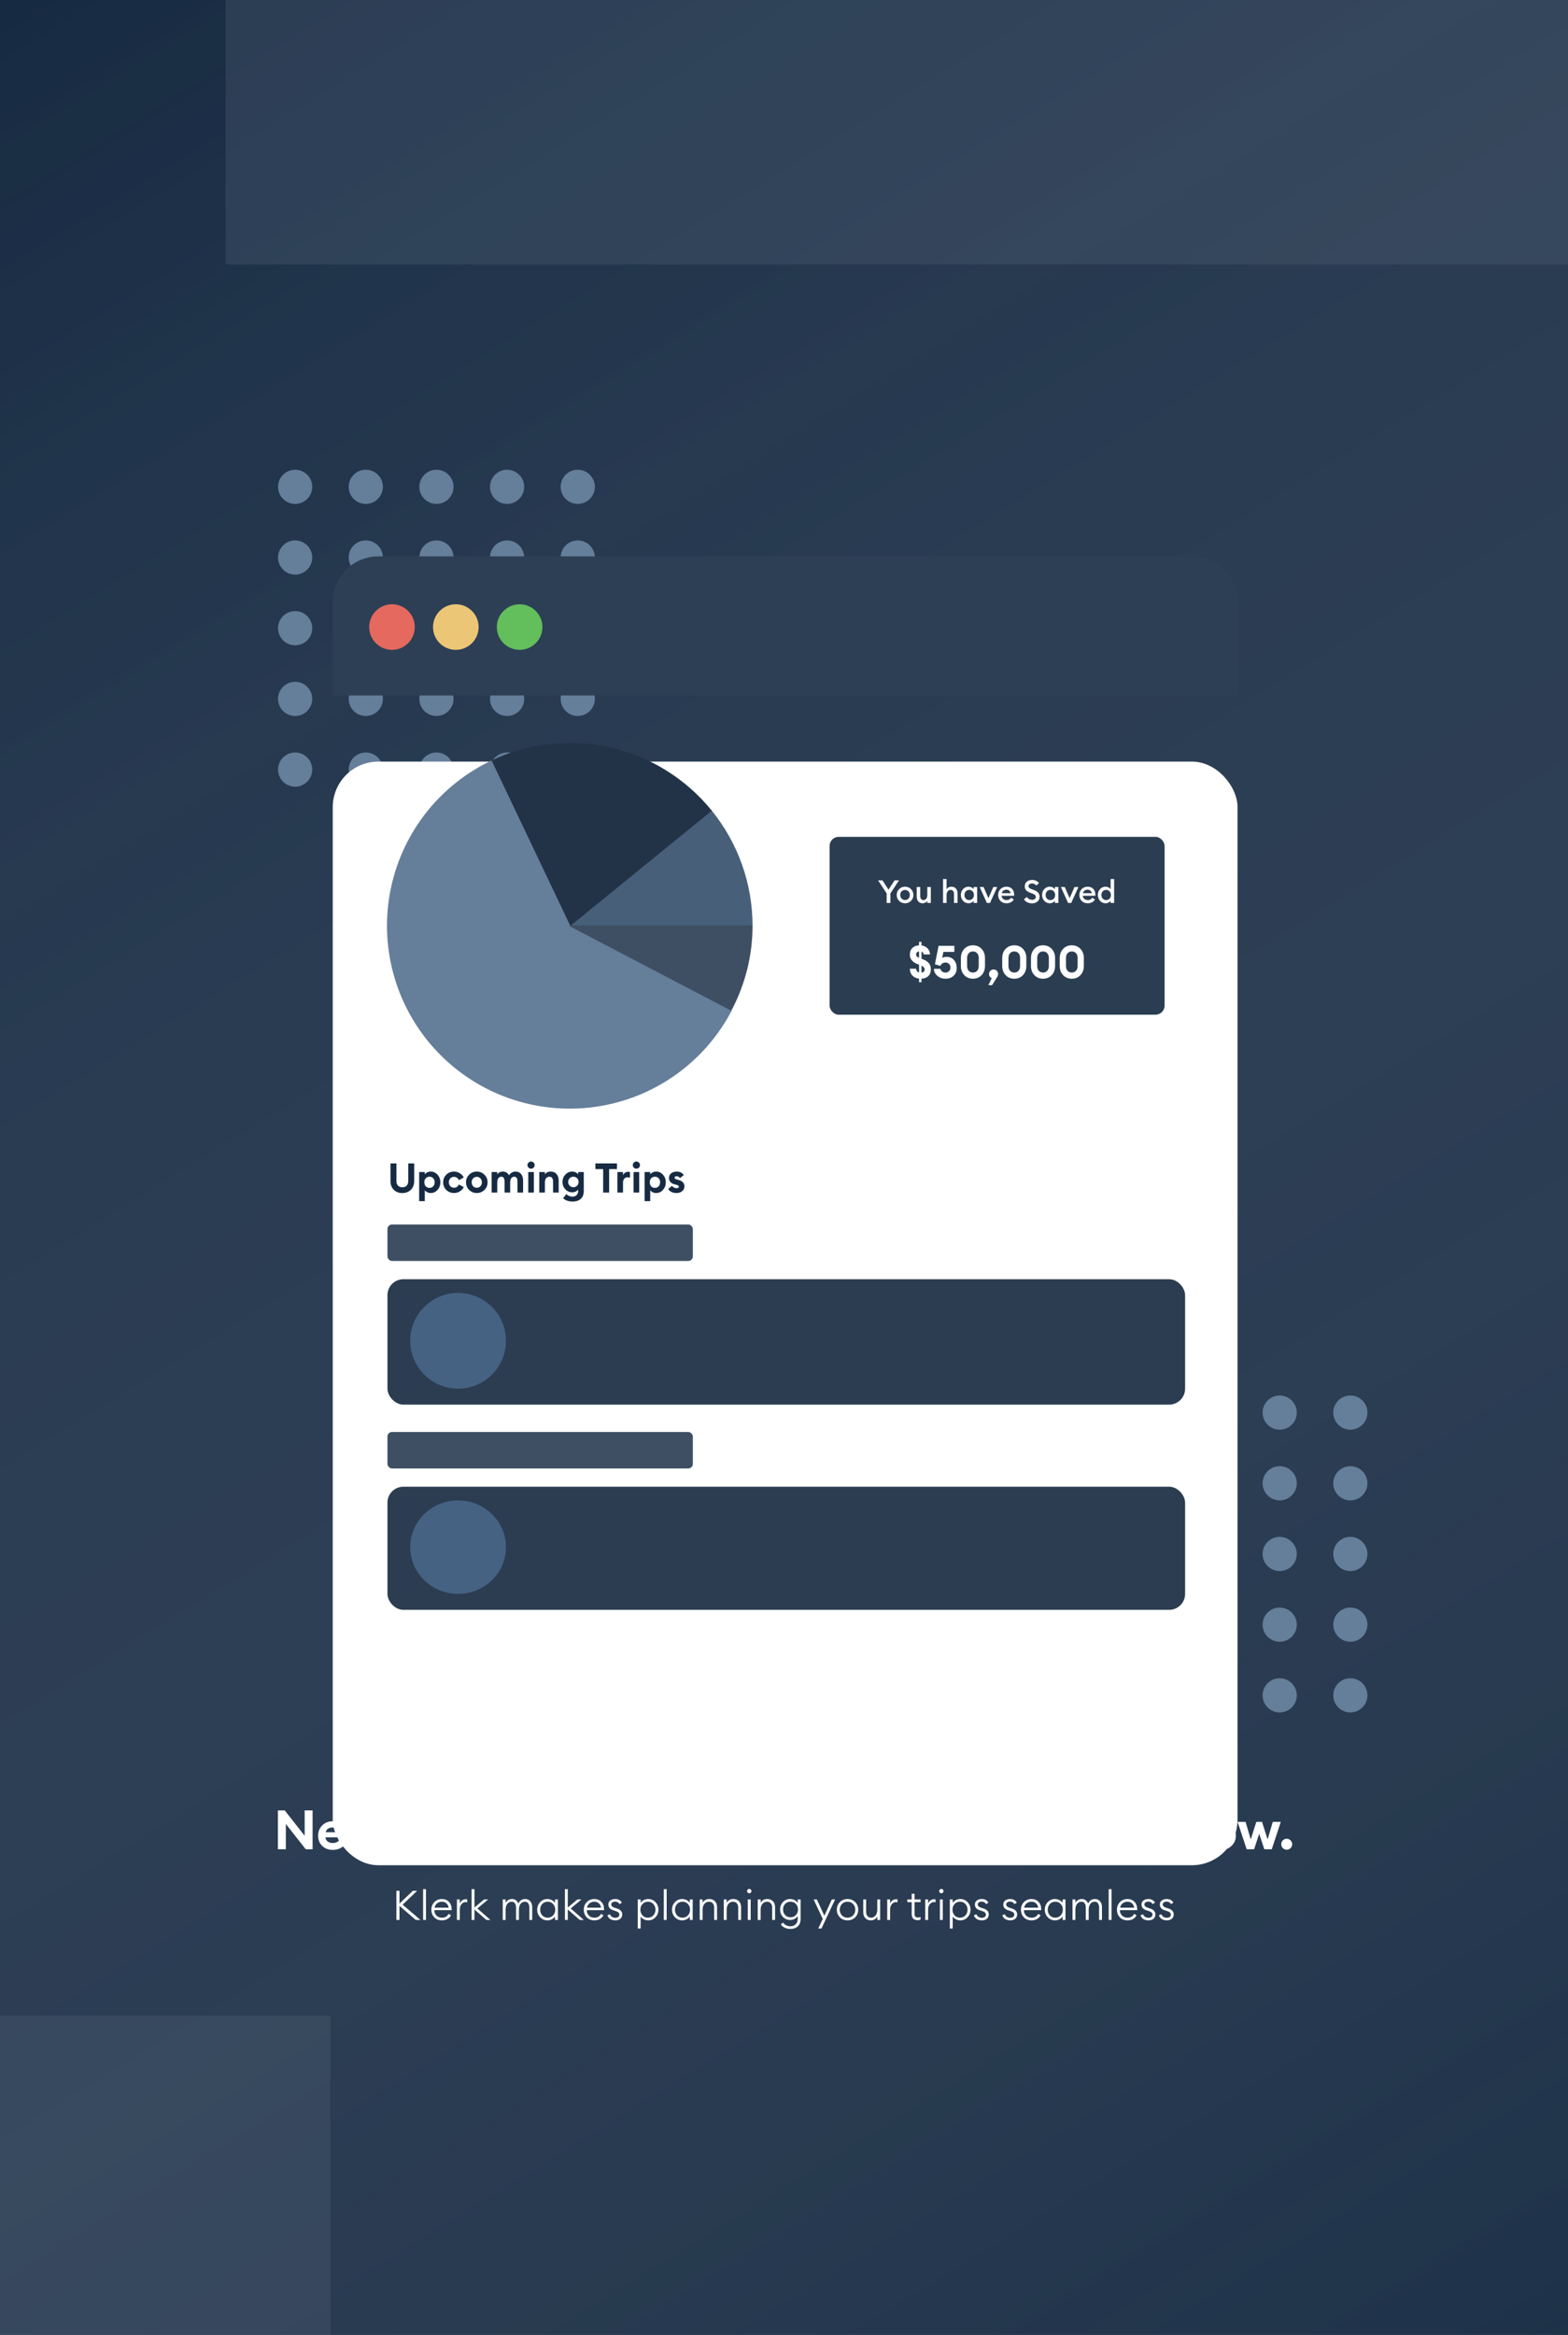 <svg width="688" height="1024" viewBox="0 0 688 1024" fill="none" xmlns="http://www.w3.org/2000/svg">
<rect width="688" height="1024" fill="#162A42"/>
<rect width="688" height="1024" fill="url(#paint0_linear_1_553)" fill-opacity="0.2"/>
<rect width="688" height="1024" fill="url(#paint1_linear_1_553)" fill-opacity="0.2"/>
<circle cx="129.5" cy="213.5" r="7.5" fill="#657E9A"/>
<circle cx="160.5" cy="213.5" r="7.5" fill="#657E9A"/>
<circle cx="191.5" cy="213.5" r="7.5" fill="#657E9A"/>
<circle cx="222.5" cy="213.5" r="7.5" fill="#657E9A"/>
<circle cx="253.5" cy="213.5" r="7.5" fill="#657E9A"/>
<circle cx="129.5" cy="244.5" r="7.5" fill="#657E9A"/>
<circle cx="160.5" cy="244.5" r="7.5" fill="#657E9A"/>
<circle cx="191.5" cy="244.5" r="7.5" fill="#657E9A"/>
<circle cx="222.5" cy="244.5" r="7.5" fill="#657E9A"/>
<circle cx="253.5" cy="244.5" r="7.5" fill="#657E9A"/>
<circle cx="129.5" cy="275.5" r="7.5" fill="#657E9A"/>
<circle cx="160.5" cy="275.5" r="7.5" fill="#657E9A"/>
<circle cx="191.5" cy="275.5" r="7.5" fill="#657E9A"/>
<circle cx="222.5" cy="275.5" r="7.5" fill="#657E9A"/>
<circle cx="253.5" cy="275.5" r="7.5" fill="#657E9A"/>
<circle cx="129.5" cy="306.5" r="7.5" fill="#657E9A"/>
<circle cx="160.5" cy="306.5" r="7.5" fill="#657E9A"/>
<circle cx="191.5" cy="306.5" r="7.5" fill="#657E9A"/>
<circle cx="222.5" cy="306.5" r="7.5" fill="#657E9A"/>
<circle cx="253.5" cy="306.5" r="7.5" fill="#657E9A"/>
<circle cx="129.5" cy="337.5" r="7.5" fill="#657E9A"/>
<circle cx="160.5" cy="337.5" r="7.5" fill="#657E9A"/>
<circle cx="191.5" cy="337.5" r="7.5" fill="#657E9A"/>
<circle cx="222.5" cy="337.5" r="7.5" fill="#657E9A"/>
<circle cx="253.5" cy="337.5" r="7.5" fill="#657E9A"/>
<circle cx="468.5" cy="619.5" r="7.5" fill="#657E9A"/>
<circle cx="499.5" cy="619.5" r="7.5" fill="#657E9A"/>
<circle cx="530.5" cy="619.5" r="7.5" fill="#657E9A"/>
<circle cx="561.5" cy="619.5" r="7.5" fill="#657E9A"/>
<circle cx="592.5" cy="619.5" r="7.5" fill="#657E9A"/>
<circle cx="468.5" cy="650.5" r="7.5" fill="#657E9A"/>
<circle cx="499.5" cy="650.5" r="7.5" fill="#657E9A"/>
<circle cx="530.5" cy="650.5" r="7.5" fill="#657E9A"/>
<circle cx="561.5" cy="650.5" r="7.5" fill="#657E9A"/>
<circle cx="592.5" cy="650.5" r="7.5" fill="#657E9A"/>
<circle cx="468.5" cy="681.5" r="7.5" fill="#657E9A"/>
<circle cx="499.5" cy="681.5" r="7.5" fill="#657E9A"/>
<circle cx="530.5" cy="681.5" r="7.5" fill="#657E9A"/>
<circle cx="561.5" cy="681.5" r="7.5" fill="#657E9A"/>
<circle cx="592.5" cy="681.5" r="7.5" fill="#657E9A"/>
<circle cx="468.5" cy="712.5" r="7.5" fill="#657E9A"/>
<circle cx="499.5" cy="712.5" r="7.5" fill="#657E9A"/>
<circle cx="530.5" cy="712.5" r="7.5" fill="#657E9A"/>
<circle cx="561.5" cy="712.5" r="7.5" fill="#657E9A"/>
<circle cx="592.5" cy="712.5" r="7.5" fill="#657E9A"/>
<circle cx="468.5" cy="743.5" r="7.5" fill="#657E9A"/>
<circle cx="499.5" cy="743.5" r="7.5" fill="#657E9A"/>
<circle cx="530.5" cy="743.5" r="7.5" fill="#657E9A"/>
<circle cx="561.5" cy="743.5" r="7.5" fill="#657E9A"/>
<circle cx="592.5" cy="743.5" r="7.5" fill="#657E9A"/>
<rect x="99" width="589" height="116" fill="#556579" fill-opacity="0.3"/>
<rect y="884" width="145" height="140" fill="#556579" fill-opacity="0.3"/>
<path d="M137.155 811H134.155L125.419 799.888V811H121.939V793.96H124.939L133.675 805.072V793.96H137.155V811ZM145.946 811.264C144.122 811.264 142.602 810.688 141.386 809.536C140.186 808.384 139.586 806.872 139.586 805C139.586 803.208 140.186 801.72 141.386 800.536C142.586 799.336 144.09 798.736 145.898 798.736C147.562 798.736 148.962 799.256 150.098 800.296C151.234 801.32 151.802 802.768 151.802 804.64C151.802 805.168 151.786 805.544 151.754 805.768H142.778C142.874 806.552 143.218 807.168 143.81 807.616C144.418 808.048 145.138 808.264 145.97 808.264C147.378 808.264 148.41 807.76 149.066 806.752L151.514 808.576C150.282 810.368 148.426 811.264 145.946 811.264ZM142.898 803.536H148.514C148.37 802.848 148.042 802.328 147.53 801.976C147.034 801.624 146.458 801.448 145.802 801.448C145.13 801.448 144.514 801.624 143.954 801.976C143.394 802.328 143.042 802.848 142.898 803.536ZM157.668 811L152.364 799H155.988L159.156 806.68L162.324 799H165.996L160.668 811H157.668ZM172.828 811.264C171.004 811.264 169.484 810.688 168.268 809.536C167.068 808.384 166.468 806.872 166.468 805C166.468 803.208 167.068 801.72 168.268 800.536C169.468 799.336 170.972 798.736 172.78 798.736C174.444 798.736 175.844 799.256 176.98 800.296C178.116 801.32 178.684 802.768 178.684 804.64C178.684 805.168 178.668 805.544 178.636 805.768H169.66C169.756 806.552 170.1 807.168 170.692 807.616C171.3 808.048 172.02 808.264 172.852 808.264C174.26 808.264 175.292 807.76 175.948 806.752L178.396 808.576C177.164 810.368 175.308 811.264 172.828 811.264ZM169.78 803.536H175.396C175.252 802.848 174.924 802.328 174.412 801.976C173.916 801.624 173.34 801.448 172.684 801.448C172.012 801.448 171.396 801.624 170.836 801.976C170.276 802.328 169.924 802.848 169.78 803.536ZM181.111 811V799H184.399V800.92C184.607 800.328 184.983 799.84 185.527 799.456C186.087 799.056 186.703 798.856 187.375 798.856C187.791 798.856 188.159 798.904 188.479 799V802.336C187.951 802.16 187.455 802.072 186.991 802.072C186.207 802.072 185.575 802.36 185.095 802.936C184.631 803.496 184.399 804.272 184.399 805.264V811H181.111ZM195.502 811V793H198.79V811H195.502ZM211.931 809.464C210.699 810.664 209.211 811.264 207.467 811.264C205.723 811.264 204.235 810.664 203.003 809.464C201.771 808.248 201.155 806.76 201.155 805C201.155 803.256 201.771 801.776 203.003 800.56C204.235 799.344 205.723 798.736 207.467 798.736C209.211 798.736 210.699 799.344 211.931 800.56C213.163 801.776 213.779 803.256 213.779 805C213.779 806.76 213.163 808.248 211.931 809.464ZM207.467 808.192C208.315 808.192 209.019 807.896 209.579 807.304C210.155 806.696 210.443 805.928 210.443 805C210.443 804.072 210.155 803.312 209.579 802.72C209.019 802.112 208.315 801.808 207.467 801.808C206.603 801.808 205.883 802.112 205.307 802.72C204.747 803.312 204.467 804.072 204.467 805C204.467 805.928 204.747 806.696 205.307 807.304C205.883 807.896 206.603 808.192 207.467 808.192ZM226.134 809.464C224.902 810.664 223.414 811.264 221.67 811.264C219.926 811.264 218.438 810.664 217.206 809.464C215.974 808.248 215.358 806.76 215.358 805C215.358 803.256 215.974 801.776 217.206 800.56C218.438 799.344 219.926 798.736 221.67 798.736C223.414 798.736 224.902 799.344 226.134 800.56C227.366 801.776 227.982 803.256 227.982 805C227.982 806.76 227.366 808.248 226.134 809.464ZM221.67 808.192C222.518 808.192 223.222 807.896 223.782 807.304C224.358 806.696 224.646 805.928 224.646 805C224.646 804.072 224.358 803.312 223.782 802.72C223.222 802.112 222.518 801.808 221.67 801.808C220.806 801.808 220.086 802.112 219.51 802.72C218.95 803.312 218.67 804.072 218.67 805C218.67 805.928 218.95 806.696 219.51 807.304C220.086 807.896 220.806 808.192 221.67 808.192ZM238.538 811L233.642 805.48V811H230.354V793H233.642V803.416L237.53 799H241.49L236.738 804.4L242.594 811H238.538ZM255.473 811.264C254.705 811.264 254.009 811.104 253.385 810.784C252.761 810.464 252.297 810.088 251.993 809.656V811H248.705V793H251.993V800.344C252.297 799.912 252.761 799.536 253.385 799.216C254.009 798.896 254.705 798.736 255.473 798.736C257.057 798.736 258.393 799.352 259.481 800.584C260.569 801.816 261.113 803.288 261.113 805C261.113 806.712 260.569 808.184 259.481 809.416C258.393 810.648 257.057 811.264 255.473 811.264ZM252.545 807.352C253.105 807.96 253.841 808.264 254.753 808.264C255.665 808.264 256.393 807.96 256.937 807.352C257.497 806.744 257.777 805.96 257.777 805C257.777 804.04 257.497 803.256 256.937 802.648C256.393 802.04 255.665 801.736 254.753 801.736C253.841 801.736 253.105 802.04 252.545 802.648C252.001 803.256 251.729 804.04 251.729 805C251.729 805.96 252.001 806.744 252.545 807.352ZM268.39 811.264C266.806 811.264 265.47 810.648 264.382 809.416C263.294 808.184 262.75 806.712 262.75 805C262.75 803.288 263.294 801.816 264.382 800.584C265.47 799.352 266.806 798.736 268.39 798.736C269.158 798.736 269.846 798.896 270.454 799.216C271.062 799.536 271.526 799.912 271.846 800.344V799H275.134V811H271.846V809.656C271.526 810.088 271.062 810.464 270.454 810.784C269.846 811.104 269.158 811.264 268.39 811.264ZM266.878 807.352C267.438 807.96 268.174 808.264 269.086 808.264C269.998 808.264 270.726 807.96 271.27 807.352C271.83 806.744 272.11 805.96 272.11 805C272.11 804.04 271.83 803.256 271.27 802.648C270.726 802.04 269.998 801.736 269.086 801.736C268.174 801.736 267.438 802.04 266.878 802.648C266.334 803.256 266.062 804.04 266.062 805C266.062 805.96 266.334 806.744 266.878 807.352ZM283.922 811.264C282.13 811.264 280.618 810.672 279.386 809.488C278.17 808.288 277.562 806.792 277.562 805C277.562 803.208 278.17 801.72 279.386 800.536C280.618 799.336 282.13 798.736 283.922 798.736C285.154 798.736 286.274 799.056 287.282 799.696C288.306 800.32 289.082 801.152 289.61 802.192L286.754 803.728C286.498 803.152 286.122 802.688 285.626 802.336C285.146 801.984 284.578 801.808 283.922 801.808C283.058 801.808 282.33 802.112 281.738 802.72C281.162 803.328 280.874 804.088 280.874 805C280.874 805.912 281.162 806.672 281.738 807.28C282.33 807.888 283.058 808.192 283.922 808.192C284.578 808.192 285.146 808.016 285.626 807.664C286.122 807.312 286.498 806.848 286.754 806.272L289.61 807.808C289.082 808.848 288.306 809.688 287.282 810.328C286.274 810.952 285.154 811.264 283.922 811.264ZM299.897 811L295.001 805.48V811H291.713V793H295.001V803.416L298.889 799H302.849L298.097 804.4L303.953 811H299.897ZM308.745 810.328L306.057 814.648H304.113L305.865 811C305.465 810.84 305.129 810.56 304.857 810.16C304.585 809.76 304.449 809.304 304.449 808.792C304.449 808.12 304.681 807.552 305.145 807.088C305.609 806.624 306.177 806.392 306.849 806.392C307.521 806.392 308.081 806.624 308.529 807.088C308.993 807.552 309.225 808.12 309.225 808.792C309.225 809.288 309.065 809.8 308.745 810.328ZM322.563 811.288C321.219 811.288 319.995 811.024 318.891 810.496C317.803 809.952 316.955 809.2 316.347 808.24L319.011 806.008C319.427 806.632 319.963 807.128 320.619 807.496C321.291 807.848 321.987 808.024 322.707 808.024C323.395 808.024 323.947 807.872 324.363 807.568C324.779 807.264 324.987 806.864 324.987 806.368C324.987 805.888 324.803 805.472 324.435 805.12C324.067 804.768 323.459 804.448 322.611 804.16L321.171 803.656C318.371 802.68 316.971 801.056 316.971 798.784C316.971 797.216 317.507 795.976 318.579 795.064C319.651 794.136 321.035 793.672 322.731 793.672C324.907 793.672 326.699 794.456 328.107 796.024L325.803 798.4C324.987 797.424 323.971 796.936 322.755 796.936C322.131 796.936 321.595 797.072 321.147 797.344C320.699 797.6 320.475 797.968 320.475 798.448C320.475 798.944 320.667 799.336 321.051 799.624C321.451 799.912 322.139 800.232 323.115 800.584L324.483 801.088C327.187 802.096 328.539 803.784 328.539 806.152C328.539 807.672 327.979 808.912 326.859 809.872C325.755 810.816 324.323 811.288 322.563 811.288ZM335.866 811.264C334.282 811.264 332.946 810.648 331.858 809.416C330.77 808.184 330.226 806.712 330.226 805C330.226 803.288 330.77 801.816 331.858 800.584C332.946 799.352 334.282 798.736 335.866 798.736C336.634 798.736 337.322 798.896 337.93 799.216C338.538 799.536 339.002 799.912 339.322 800.344V799H342.61V811H339.322V809.656C339.002 810.088 338.538 810.464 337.93 810.784C337.322 811.104 336.634 811.264 335.866 811.264ZM334.354 807.352C334.914 807.96 335.65 808.264 336.562 808.264C337.474 808.264 338.202 807.96 338.746 807.352C339.306 806.744 339.586 805.96 339.586 805C339.586 804.04 339.306 803.256 338.746 802.648C338.202 802.04 337.474 801.736 336.562 801.736C335.65 801.736 334.914 802.04 334.354 802.648C333.81 803.256 333.538 804.04 333.538 805C333.538 805.96 333.81 806.744 334.354 807.352ZM349.551 811L344.247 799H347.871L351.039 806.68L354.207 799H357.879L352.551 811H349.551ZM364.711 811.264C362.887 811.264 361.367 810.688 360.151 809.536C358.951 808.384 358.351 806.872 358.351 805C358.351 803.208 358.951 801.72 360.151 800.536C361.351 799.336 362.855 798.736 364.663 798.736C366.327 798.736 367.727 799.256 368.863 800.296C369.999 801.32 370.567 802.768 370.567 804.64C370.567 805.168 370.551 805.544 370.519 805.768H361.543C361.639 806.552 361.983 807.168 362.575 807.616C363.183 808.048 363.903 808.264 364.735 808.264C366.143 808.264 367.175 807.76 367.831 806.752L370.279 808.576C369.047 810.368 367.191 811.264 364.711 811.264ZM361.663 803.536H367.279C367.135 802.848 366.807 802.328 366.295 801.976C365.799 801.624 365.223 801.448 364.567 801.448C363.895 801.448 363.279 801.624 362.719 801.976C362.159 802.328 361.807 802.848 361.663 803.536ZM382.453 816.016H378.877L381.397 810.328L376.357 799H379.957L383.173 806.776L386.365 799H389.989L382.453 816.016ZM401.189 809.464C399.957 810.664 398.469 811.264 396.725 811.264C394.981 811.264 393.493 810.664 392.261 809.464C391.029 808.248 390.413 806.76 390.413 805C390.413 803.256 391.029 801.776 392.261 800.56C393.493 799.344 394.981 798.736 396.725 798.736C398.469 798.736 399.957 799.344 401.189 800.56C402.421 801.776 403.037 803.256 403.037 805C403.037 806.76 402.421 808.248 401.189 809.464ZM396.725 808.192C397.573 808.192 398.277 807.896 398.837 807.304C399.413 806.696 399.701 805.928 399.701 805C399.701 804.072 399.413 803.312 398.837 802.72C398.277 802.112 397.573 801.808 396.725 801.808C395.861 801.808 395.141 802.112 394.565 802.72C394.005 803.312 393.725 804.072 393.725 805C393.725 805.928 394.005 806.696 394.565 807.304C395.141 807.896 395.861 808.192 396.725 808.192ZM409.776 811.264C408.352 811.264 407.24 810.784 406.44 809.824C405.656 808.864 405.264 807.576 405.264 805.96V799H408.552V805.408C408.552 807.312 409.232 808.264 410.592 808.264C411.36 808.264 411.96 807.976 412.392 807.4C412.84 806.824 413.064 805.976 413.064 804.856V799H416.352V811H413.064V809.632C412.328 810.72 411.232 811.264 409.776 811.264ZM419.518 811V799H422.806V800.92C423.014 800.328 423.39 799.84 423.934 799.456C424.494 799.056 425.11 798.856 425.782 798.856C426.198 798.856 426.566 798.904 426.886 799V802.336C426.358 802.16 425.862 802.072 425.398 802.072C424.614 802.072 423.982 802.36 423.502 802.936C423.038 803.496 422.806 804.272 422.806 805.264V811H419.518ZM449.028 811V804.592C449.028 802.688 448.404 801.736 447.156 801.736C446.436 801.736 445.86 802.008 445.428 802.552C445.012 803.096 444.788 803.904 444.756 804.976V811H441.468V804.592C441.468 802.688 440.844 801.736 439.596 801.736C438.86 801.736 438.276 802.024 437.844 802.6C437.412 803.176 437.196 804.024 437.196 805.144V811H433.908V799H437.196V800.368C437.948 799.28 439.012 798.736 440.388 798.736C442.068 798.736 443.308 799.472 444.108 800.944C444.46 800.256 444.988 799.72 445.692 799.336C446.396 798.936 447.108 798.736 447.828 798.736C449.252 798.736 450.356 799.208 451.14 800.152C451.924 801.096 452.316 802.392 452.316 804.04V811H449.028ZM465.314 809.464C464.082 810.664 462.594 811.264 460.85 811.264C459.106 811.264 457.618 810.664 456.386 809.464C455.154 808.248 454.538 806.76 454.538 805C454.538 803.256 455.154 801.776 456.386 800.56C457.618 799.344 459.106 798.736 460.85 798.736C462.594 798.736 464.082 799.344 465.314 800.56C466.546 801.776 467.162 803.256 467.162 805C467.162 806.76 466.546 808.248 465.314 809.464ZM460.85 808.192C461.698 808.192 462.402 807.896 462.962 807.304C463.538 806.696 463.826 805.928 463.826 805C463.826 804.072 463.538 803.312 462.962 802.72C462.402 802.112 461.698 801.808 460.85 801.808C459.986 801.808 459.266 802.112 458.69 802.72C458.13 803.312 457.85 804.072 457.85 805C457.85 805.928 458.13 806.696 458.69 807.304C459.266 807.896 459.986 808.192 460.85 808.192ZM469.533 811V799H472.821V800.368C473.557 799.28 474.701 798.736 476.253 798.736C477.693 798.736 478.821 799.216 479.637 800.176C480.469 801.12 480.885 802.384 480.885 803.968V811H477.597V804.52C477.597 803.64 477.413 802.96 477.045 802.48C476.677 801.984 476.157 801.736 475.485 801.736C474.685 801.736 474.037 802.024 473.541 802.6C473.061 803.176 472.821 804.024 472.821 805.144V811H469.533ZM489.492 811.264C487.668 811.264 486.148 810.688 484.932 809.536C483.732 808.384 483.132 806.872 483.132 805C483.132 803.208 483.732 801.72 484.932 800.536C486.132 799.336 487.636 798.736 489.444 798.736C491.108 798.736 492.508 799.256 493.644 800.296C494.78 801.32 495.348 802.768 495.348 804.64C495.348 805.168 495.332 805.544 495.3 805.768H486.324C486.42 806.552 486.764 807.168 487.356 807.616C487.964 808.048 488.684 808.264 489.516 808.264C490.924 808.264 491.956 807.76 492.612 806.752L495.06 808.576C493.828 810.368 491.972 811.264 489.492 811.264ZM486.444 803.536H492.06C491.916 802.848 491.588 802.328 491.076 801.976C490.58 801.624 490.004 801.448 489.348 801.448C488.676 801.448 488.06 801.624 487.5 801.976C486.94 802.328 486.588 802.848 486.444 803.536ZM502.031 816.016H498.455L500.975 810.328L495.935 799H499.535L502.751 806.776L505.943 799H509.567L502.031 816.016ZM516.08 811V799H519.368V800.368C520.104 799.28 521.248 798.736 522.8 798.736C524.24 798.736 525.368 799.216 526.184 800.176C527.016 801.12 527.432 802.384 527.432 803.968V811H524.144V804.52C524.144 803.64 523.96 802.96 523.592 802.48C523.224 801.984 522.704 801.736 522.032 801.736C521.232 801.736 520.584 802.024 520.088 802.6C519.608 803.176 519.368 804.024 519.368 805.144V811H516.08ZM540.431 809.464C539.199 810.664 537.711 811.264 535.967 811.264C534.223 811.264 532.735 810.664 531.503 809.464C530.271 808.248 529.655 806.76 529.655 805C529.655 803.256 530.271 801.776 531.503 800.56C532.735 799.344 534.223 798.736 535.967 798.736C537.711 798.736 539.199 799.344 540.431 800.56C541.663 801.776 542.279 803.256 542.279 805C542.279 806.76 541.663 808.248 540.431 809.464ZM535.967 808.192C536.815 808.192 537.519 807.896 538.079 807.304C538.655 806.696 538.943 805.928 538.943 805C538.943 804.072 538.655 803.312 538.079 802.72C537.519 802.112 536.815 801.808 535.967 801.808C535.103 801.808 534.383 802.112 533.807 802.72C533.247 803.312 532.967 804.072 532.967 805C532.967 805.928 533.247 806.696 533.807 807.304C534.383 807.896 535.103 808.192 535.967 808.192ZM554.758 811L552.502 804.184L550.27 811H547.006L543.022 799H546.526L548.806 806.68L551.23 799H553.75L556.198 806.68L558.454 799H561.982L558.022 811H554.758ZM564.59 811.192C563.918 811.192 563.35 810.96 562.886 810.496C562.422 810.032 562.19 809.464 562.19 808.792C562.19 808.12 562.422 807.552 562.886 807.088C563.35 806.624 563.918 806.392 564.59 806.392C565.246 806.392 565.806 806.632 566.27 807.112C566.75 807.576 566.99 808.136 566.99 808.792C566.99 809.448 566.75 810.016 566.27 810.496C565.806 810.96 565.246 811.192 564.59 811.192Z" fill="white"/>
<path d="M182.461 842L175.279 835.826V842H173.929V829.22H175.279V834.818L181.165 829.22H183.019L176.665 835.286L184.495 842H182.461ZM185.649 842V828.5H186.909V842H185.649ZM193.896 842.18C192.516 842.18 191.4 841.736 190.548 840.848C189.696 839.948 189.27 838.832 189.27 837.5C189.27 836.18 189.708 835.07 190.584 834.17C191.46 833.27 192.576 832.82 193.932 832.82C195.144 832.82 196.152 833.228 196.956 834.044C197.76 834.86 198.162 835.97 198.162 837.374V837.716H190.566C190.566 838.652 190.878 839.438 191.502 840.074C192.126 840.698 192.924 841.01 193.896 841.01C194.616 841.01 195.204 840.872 195.66 840.596C196.128 840.308 196.53 839.882 196.866 839.318L197.892 839.984C197.04 841.448 195.708 842.18 193.896 842.18ZM190.674 836.6H196.848C196.728 835.796 196.398 835.16 195.858 834.692C195.318 834.224 194.658 833.99 193.878 833.99C193.098 833.99 192.402 834.23 191.79 834.71C191.19 835.178 190.818 835.808 190.674 836.6ZM200.485 842V833H201.745V834.854C201.937 834.254 202.279 833.78 202.771 833.432C203.263 833.084 203.791 832.91 204.355 832.91C204.607 832.91 204.823 832.934 205.003 832.982V834.296C204.787 834.212 204.535 834.17 204.247 834.17C203.611 834.17 203.035 834.458 202.519 835.034C202.003 835.61 201.745 836.426 201.745 837.482V842H200.485ZM213.416 842L208.178 837.41V842H206.918V828.5H208.178V836.546L212.408 833H214.19L209.456 836.96L215.216 842H213.416ZM232.258 842V836.546C232.258 835.778 232.09 835.16 231.754 834.692C231.43 834.224 230.962 833.99 230.35 833.99C229.546 833.99 228.898 834.314 228.406 834.962C227.926 835.598 227.686 836.45 227.686 837.518V842H226.426V836.546C226.426 835.778 226.258 835.16 225.922 834.692C225.598 834.224 225.136 833.99 224.536 833.99C223.744 833.99 223.096 834.314 222.592 834.962C222.1 835.598 221.854 836.45 221.854 837.518V842H220.594V833H221.854V834.512C222.118 833.984 222.496 833.57 222.988 833.27C223.48 832.97 224.038 832.82 224.662 832.82C225.334 832.82 225.91 833 226.39 833.36C226.882 833.72 227.236 834.218 227.452 834.854C227.68 834.23 228.052 833.738 228.568 833.378C229.096 833.006 229.72 832.82 230.44 832.82C231.376 832.82 232.12 833.15 232.672 833.81C233.236 834.458 233.518 835.31 233.518 836.366V842H232.258ZM240.193 842.18C238.933 842.18 237.871 841.724 237.007 840.812C236.143 839.9 235.711 838.796 235.711 837.5C235.711 836.204 236.143 835.1 237.007 834.188C237.871 833.276 238.933 832.82 240.193 832.82C240.877 832.82 241.519 832.976 242.119 833.288C242.731 833.6 243.199 834.008 243.523 834.512V833H244.783V842H243.523V840.488C243.199 840.992 242.731 841.4 242.119 841.712C241.519 842.024 240.877 842.18 240.193 842.18ZM237.925 840.002C238.549 840.674 239.347 841.01 240.319 841.01C241.291 841.01 242.083 840.674 242.695 840.002C243.319 839.318 243.631 838.484 243.631 837.5C243.631 836.516 243.319 835.688 242.695 835.016C242.083 834.332 241.291 833.99 240.319 833.99C239.347 833.99 238.549 834.332 237.925 835.016C237.313 835.688 237.007 836.516 237.007 837.5C237.007 838.484 237.313 839.318 237.925 840.002ZM254.373 842L249.135 837.41V842H247.875V828.5H249.135V836.546L253.365 833H255.147L250.413 836.96L256.173 842H254.373ZM260.781 842.18C259.401 842.18 258.285 841.736 257.433 840.848C256.581 839.948 256.155 838.832 256.155 837.5C256.155 836.18 256.593 835.07 257.469 834.17C258.345 833.27 259.461 832.82 260.817 832.82C262.029 832.82 263.037 833.228 263.841 834.044C264.645 834.86 265.047 835.97 265.047 837.374V837.716H257.451C257.451 838.652 257.763 839.438 258.387 840.074C259.011 840.698 259.809 841.01 260.781 841.01C261.501 841.01 262.089 840.872 262.545 840.596C263.013 840.308 263.415 839.882 263.751 839.318L264.777 839.984C263.925 841.448 262.593 842.18 260.781 842.18ZM257.559 836.6H263.733C263.613 835.796 263.283 835.16 262.743 834.692C262.203 834.224 261.543 833.99 260.763 833.99C259.983 833.99 259.287 834.23 258.675 834.71C258.075 835.178 257.703 835.808 257.559 836.6ZM269.997 842.18C269.145 842.18 268.407 841.994 267.783 841.622C267.171 841.238 266.745 840.686 266.505 839.966L267.639 839.498C267.783 839.978 268.077 840.356 268.521 840.632C268.977 840.908 269.475 841.046 270.015 841.046C270.519 841.046 270.933 840.926 271.257 840.686C271.593 840.434 271.761 840.092 271.761 839.66C271.761 839.3 271.629 839 271.365 838.76C271.113 838.508 270.681 838.28 270.069 838.076L269.097 837.77C267.657 837.326 266.937 836.474 266.937 835.214C266.937 834.482 267.219 833.9 267.783 833.468C268.359 833.036 269.079 832.82 269.943 832.82C271.299 832.82 272.271 833.348 272.859 834.404L271.851 835.034C271.371 834.302 270.711 833.936 269.871 833.936C269.427 833.936 269.037 834.056 268.701 834.296C268.365 834.524 268.197 834.812 268.197 835.16C268.197 835.832 268.665 836.318 269.601 836.618L270.627 836.942C272.223 837.446 273.021 838.316 273.021 839.552C273.021 840.38 272.739 841.028 272.175 841.496C271.623 841.952 270.897 842.18 269.997 842.18ZM281.092 845.762H279.832V833H281.092V834.512C281.416 834.008 281.878 833.6 282.478 833.288C283.09 832.976 283.738 832.82 284.422 832.82C285.682 832.82 286.744 833.276 287.608 834.188C288.472 835.1 288.904 836.204 288.904 837.5C288.904 838.796 288.472 839.9 287.608 840.812C286.744 841.724 285.682 842.18 284.422 842.18C283.738 842.18 283.09 842.024 282.478 841.712C281.878 841.4 281.416 840.992 281.092 840.488V845.762ZM281.902 840.002C282.526 840.674 283.324 841.01 284.296 841.01C285.268 841.01 286.06 840.674 286.672 840.002C287.296 839.318 287.608 838.484 287.608 837.5C287.608 836.516 287.296 835.688 286.672 835.016C286.06 834.332 285.268 833.99 284.296 833.99C283.324 833.99 282.526 834.332 281.902 835.016C281.29 835.688 280.984 836.516 280.984 837.5C280.984 838.484 281.29 839.318 281.902 840.002ZM291.258 842V828.5H292.518V842H291.258ZM299.343 842.18C298.083 842.18 297.021 841.724 296.157 840.812C295.293 839.9 294.861 838.796 294.861 837.5C294.861 836.204 295.293 835.1 296.157 834.188C297.021 833.276 298.083 832.82 299.343 832.82C300.027 832.82 300.669 832.976 301.269 833.288C301.881 833.6 302.349 834.008 302.673 834.512V833H303.933V842H302.673V840.488C302.349 840.992 301.881 841.4 301.269 841.712C300.669 842.024 300.027 842.18 299.343 842.18ZM297.075 840.002C297.699 840.674 298.497 841.01 299.469 841.01C300.441 841.01 301.233 840.674 301.845 840.002C302.469 839.318 302.781 838.484 302.781 837.5C302.781 836.516 302.469 835.688 301.845 835.016C301.233 834.332 300.441 833.99 299.469 833.99C298.497 833.99 297.699 834.332 297.075 835.016C296.463 835.688 296.157 836.516 296.157 837.5C296.157 838.484 296.463 839.318 297.075 840.002ZM307.026 842V833H308.286V834.512C308.898 833.384 309.882 832.82 311.238 832.82C312.234 832.82 313.044 833.138 313.668 833.774C314.304 834.41 314.622 835.274 314.622 836.366V842H313.362V836.546C313.362 835.766 313.152 835.148 312.732 834.692C312.324 834.224 311.778 833.99 311.094 833.99C310.278 833.99 309.606 834.308 309.078 834.944C308.55 835.568 308.286 836.426 308.286 837.518V842H307.026ZM317.572 842V833H318.832V834.512C319.444 833.384 320.428 832.82 321.784 832.82C322.78 832.82 323.59 833.138 324.214 833.774C324.85 834.41 325.168 835.274 325.168 836.366V842H323.908V836.546C323.908 835.766 323.698 835.148 323.278 834.692C322.87 834.224 322.324 833.99 321.64 833.99C320.824 833.99 320.152 834.308 319.624 834.944C319.096 835.568 318.832 836.426 318.832 837.518V842H317.572ZM328.767 830.3C328.491 830.3 328.257 830.21 328.065 830.03C327.885 829.838 327.795 829.61 327.795 829.346C327.795 829.082 327.885 828.86 328.065 828.68C328.257 828.488 328.491 828.392 328.767 828.392C329.031 828.392 329.253 828.488 329.433 828.68C329.613 828.86 329.703 829.082 329.703 829.346C329.703 829.61 329.613 829.838 329.433 830.03C329.253 830.21 329.031 830.3 328.767 830.3ZM328.119 842V833H329.379V842H328.119ZM332.479 842V833H333.739V834.512C334.351 833.384 335.335 832.82 336.691 832.82C337.687 832.82 338.497 833.138 339.121 833.774C339.757 834.41 340.075 835.274 340.075 836.366V842H338.815V836.546C338.815 835.766 338.605 835.148 338.185 834.692C337.777 834.224 337.231 833.99 336.547 833.99C335.731 833.99 335.059 834.308 334.531 834.944C334.003 835.568 333.739 836.426 333.739 837.518V842H332.479ZM344.484 839.858C345.096 840.506 345.888 840.83 346.86 840.83C347.832 840.83 348.618 840.506 349.218 839.858C349.83 839.21 350.136 838.394 350.136 837.41C350.136 836.426 349.83 835.61 349.218 834.962C348.618 834.314 347.832 833.99 346.86 833.99C345.888 833.99 345.096 834.314 344.484 834.962C343.884 835.61 343.584 836.426 343.584 837.41C343.584 838.394 343.884 839.21 344.484 839.858ZM346.842 845.942C345.87 845.942 345.012 845.756 344.268 845.384C343.524 845.012 342.966 844.544 342.594 843.98L343.584 843.134C344.364 844.226 345.45 844.772 346.842 844.772C347.706 844.772 348.45 844.496 349.074 843.944C349.71 843.392 350.028 842.564 350.028 841.46V840.308C349.692 840.812 349.23 841.22 348.642 841.532C348.054 841.844 347.418 842 346.734 842C345.462 842 344.4 841.562 343.548 840.686C342.708 839.798 342.288 838.706 342.288 837.41C342.288 836.114 342.708 835.028 343.548 834.152C344.4 833.264 345.462 832.82 346.734 832.82C347.418 832.82 348.054 832.976 348.642 833.288C349.23 833.6 349.692 834.008 350.028 834.512V833H351.288V841.532C351.288 842.948 350.874 844.034 350.046 844.79C349.218 845.558 348.15 845.942 346.842 845.942ZM360.441 845.762H359.019L360.999 841.55L357.003 833H358.407L361.701 840.146L364.995 833H366.417L360.441 845.762ZM375.242 840.83C374.354 841.73 373.232 842.18 371.876 842.18C370.52 842.18 369.398 841.73 368.51 840.83C367.622 839.918 367.178 838.808 367.178 837.5C367.178 836.192 367.622 835.088 368.51 834.188C369.398 833.276 370.52 832.82 371.876 832.82C373.232 832.82 374.354 833.276 375.242 834.188C376.13 835.088 376.574 836.192 376.574 837.5C376.574 838.808 376.13 839.918 375.242 840.83ZM369.41 840.002C370.046 840.674 370.868 841.01 371.876 841.01C372.884 841.01 373.7 840.674 374.324 840.002C374.96 839.318 375.278 838.484 375.278 837.5C375.278 836.516 374.96 835.688 374.324 835.016C373.7 834.332 372.884 833.99 371.876 833.99C370.868 833.99 370.046 834.332 369.41 835.016C368.786 835.688 368.474 836.516 368.474 837.5C368.474 838.484 368.786 839.318 369.41 840.002ZM382.07 842.18C381.098 842.18 380.306 841.856 379.694 841.208C379.082 840.56 378.776 839.702 378.776 838.634V833H380.036V838.454C380.036 839.234 380.24 839.858 380.648 840.326C381.056 840.782 381.584 841.01 382.232 841.01C383.012 841.01 383.654 840.692 384.158 840.056C384.674 839.408 384.932 838.55 384.932 837.482V833H386.192V842H384.932V840.488C384.32 841.616 383.366 842.18 382.07 842.18ZM389.291 842V833H390.551V834.854C390.743 834.254 391.085 833.78 391.577 833.432C392.069 833.084 392.597 832.91 393.161 832.91C393.413 832.91 393.629 832.934 393.809 832.982V834.296C393.593 834.212 393.341 834.17 393.053 834.17C392.417 834.17 391.841 834.458 391.325 835.034C390.809 835.61 390.551 836.426 390.551 837.482V842H389.291ZM402.585 842.09C401.829 842.09 401.211 841.874 400.731 841.442C400.263 840.998 400.029 840.35 400.029 839.498V834.188H398.103V833H400.029V830.498H401.289V833H403.917V834.188H401.289V839.39C401.289 839.942 401.409 840.338 401.649 840.578C401.901 840.806 402.279 840.92 402.783 840.92C403.239 840.92 403.617 840.854 403.917 840.722V841.856C403.521 842.012 403.077 842.09 402.585 842.09ZM405.973 842V833H407.233V834.854C407.425 834.254 407.767 833.78 408.259 833.432C408.751 833.084 409.279 832.91 409.843 832.91C410.095 832.91 410.311 832.934 410.491 832.982V834.296C410.275 834.212 410.023 834.17 409.735 834.17C409.099 834.17 408.523 834.458 408.007 835.034C407.491 835.61 407.233 836.426 407.233 837.482V842H405.973ZM413.054 830.3C412.778 830.3 412.544 830.21 412.352 830.03C412.172 829.838 412.082 829.61 412.082 829.346C412.082 829.082 412.172 828.86 412.352 828.68C412.544 828.488 412.778 828.392 413.054 828.392C413.318 828.392 413.54 828.488 413.72 828.68C413.9 828.86 413.99 829.082 413.99 829.346C413.99 829.61 413.9 829.838 413.72 830.03C413.54 830.21 413.318 830.3 413.054 830.3ZM412.406 842V833H413.666V842H412.406ZM418.026 845.762H416.766V833H418.026V834.512C418.35 834.008 418.812 833.6 419.412 833.288C420.024 832.976 420.672 832.82 421.356 832.82C422.616 832.82 423.678 833.276 424.542 834.188C425.406 835.1 425.838 836.204 425.838 837.5C425.838 838.796 425.406 839.9 424.542 840.812C423.678 841.724 422.616 842.18 421.356 842.18C420.672 842.18 420.024 842.024 419.412 841.712C418.812 841.4 418.35 840.992 418.026 840.488V845.762ZM418.836 840.002C419.46 840.674 420.258 841.01 421.23 841.01C422.202 841.01 422.994 840.674 423.606 840.002C424.23 839.318 424.542 838.484 424.542 837.5C424.542 836.516 424.23 835.688 423.606 835.016C422.994 834.332 422.202 833.99 421.23 833.99C420.258 833.99 419.46 834.332 418.836 835.016C418.224 835.688 417.918 836.516 417.918 837.5C417.918 838.484 418.224 839.318 418.836 840.002ZM430.82 842.18C429.968 842.18 429.23 841.994 428.606 841.622C427.994 841.238 427.568 840.686 427.328 839.966L428.462 839.498C428.606 839.978 428.9 840.356 429.344 840.632C429.8 840.908 430.298 841.046 430.838 841.046C431.342 841.046 431.756 840.926 432.08 840.686C432.416 840.434 432.584 840.092 432.584 839.66C432.584 839.3 432.452 839 432.188 838.76C431.936 838.508 431.504 838.28 430.892 838.076L429.92 837.77C428.48 837.326 427.76 836.474 427.76 835.214C427.76 834.482 428.042 833.9 428.606 833.468C429.182 833.036 429.902 832.82 430.766 832.82C432.122 832.82 433.094 833.348 433.682 834.404L432.674 835.034C432.194 834.302 431.534 833.936 430.694 833.936C430.25 833.936 429.86 834.056 429.524 834.296C429.188 834.524 429.02 834.812 429.02 835.16C429.02 835.832 429.488 836.318 430.424 836.618L431.45 836.942C433.046 837.446 433.844 838.316 433.844 839.552C433.844 840.38 433.562 841.028 432.998 841.496C432.446 841.952 431.72 842.18 430.82 842.18ZM443.282 842.18C442.43 842.18 441.692 841.994 441.068 841.622C440.456 841.238 440.03 840.686 439.79 839.966L440.924 839.498C441.068 839.978 441.362 840.356 441.806 840.632C442.262 840.908 442.76 841.046 443.3 841.046C443.804 841.046 444.218 840.926 444.542 840.686C444.878 840.434 445.046 840.092 445.046 839.66C445.046 839.3 444.914 839 444.65 838.76C444.398 838.508 443.966 838.28 443.354 838.076L442.382 837.77C440.942 837.326 440.222 836.474 440.222 835.214C440.222 834.482 440.504 833.9 441.068 833.468C441.644 833.036 442.364 832.82 443.228 832.82C444.584 832.82 445.556 833.348 446.144 834.404L445.136 835.034C444.656 834.302 443.996 833.936 443.156 833.936C442.712 833.936 442.322 834.056 441.986 834.296C441.65 834.524 441.482 834.812 441.482 835.16C441.482 835.832 441.95 836.318 442.886 836.618L443.912 836.942C445.508 837.446 446.306 838.316 446.306 839.552C446.306 840.38 446.024 841.028 445.46 841.496C444.908 841.952 444.182 842.18 443.282 842.18ZM452.593 842.18C451.213 842.18 450.097 841.736 449.245 840.848C448.393 839.948 447.967 838.832 447.967 837.5C447.967 836.18 448.405 835.07 449.281 834.17C450.157 833.27 451.273 832.82 452.629 832.82C453.841 832.82 454.849 833.228 455.653 834.044C456.457 834.86 456.859 835.97 456.859 837.374V837.716H449.263C449.263 838.652 449.575 839.438 450.199 840.074C450.823 840.698 451.621 841.01 452.593 841.01C453.313 841.01 453.901 840.872 454.357 840.596C454.825 840.308 455.227 839.882 455.563 839.318L456.589 839.984C455.737 841.448 454.405 842.18 452.593 842.18ZM449.371 836.6H455.545C455.425 835.796 455.095 835.16 454.555 834.692C454.015 834.224 453.355 833.99 452.575 833.99C451.795 833.99 451.099 834.23 450.487 834.71C449.887 835.178 449.515 835.808 449.371 836.6ZM462.908 842.18C461.648 842.18 460.586 841.724 459.722 840.812C458.858 839.9 458.426 838.796 458.426 837.5C458.426 836.204 458.858 835.1 459.722 834.188C460.586 833.276 461.648 832.82 462.908 832.82C463.592 832.82 464.234 832.976 464.834 833.288C465.446 833.6 465.914 834.008 466.238 834.512V833H467.498V842H466.238V840.488C465.914 840.992 465.446 841.4 464.834 841.712C464.234 842.024 463.592 842.18 462.908 842.18ZM460.64 840.002C461.264 840.674 462.062 841.01 463.034 841.01C464.006 841.01 464.798 840.674 465.41 840.002C466.034 839.318 466.346 838.484 466.346 837.5C466.346 836.516 466.034 835.688 465.41 835.016C464.798 834.332 464.006 833.99 463.034 833.99C462.062 833.99 461.264 834.332 460.64 835.016C460.028 835.688 459.722 836.516 459.722 837.5C459.722 838.484 460.028 839.318 460.64 840.002ZM482.254 842V836.546C482.254 835.778 482.086 835.16 481.75 834.692C481.426 834.224 480.958 833.99 480.346 833.99C479.542 833.99 478.894 834.314 478.402 834.962C477.922 835.598 477.682 836.45 477.682 837.518V842H476.422V836.546C476.422 835.778 476.254 835.16 475.918 834.692C475.594 834.224 475.132 833.99 474.532 833.99C473.74 833.99 473.092 834.314 472.588 834.962C472.096 835.598 471.85 836.45 471.85 837.518V842H470.59V833H471.85V834.512C472.114 833.984 472.492 833.57 472.984 833.27C473.476 832.97 474.034 832.82 474.658 832.82C475.33 832.82 475.906 833 476.386 833.36C476.878 833.72 477.232 834.218 477.448 834.854C477.676 834.23 478.048 833.738 478.564 833.378C479.092 833.006 479.716 832.82 480.436 832.82C481.372 832.82 482.116 833.15 482.668 833.81C483.232 834.458 483.514 835.31 483.514 836.366V842H482.254ZM486.463 842V828.5H487.723V842H486.463ZM494.71 842.18C493.33 842.18 492.214 841.736 491.362 840.848C490.51 839.948 490.084 838.832 490.084 837.5C490.084 836.18 490.522 835.07 491.398 834.17C492.274 833.27 493.39 832.82 494.746 832.82C495.958 832.82 496.966 833.228 497.77 834.044C498.574 834.86 498.976 835.97 498.976 837.374V837.716H491.38C491.38 838.652 491.692 839.438 492.316 840.074C492.94 840.698 493.738 841.01 494.71 841.01C495.43 841.01 496.018 840.872 496.474 840.596C496.942 840.308 497.344 839.882 497.68 839.318L498.706 839.984C497.854 841.448 496.522 842.18 494.71 842.18ZM491.488 836.6H497.662C497.542 835.796 497.212 835.16 496.672 834.692C496.132 834.224 495.472 833.99 494.692 833.99C493.912 833.99 493.216 834.23 492.604 834.71C492.004 835.178 491.632 835.808 491.488 836.6ZM503.927 842.18C503.075 842.18 502.337 841.994 501.713 841.622C501.101 841.238 500.675 840.686 500.435 839.966L501.569 839.498C501.713 839.978 502.007 840.356 502.451 840.632C502.907 840.908 503.405 841.046 503.945 841.046C504.449 841.046 504.863 840.926 505.187 840.686C505.523 840.434 505.691 840.092 505.691 839.66C505.691 839.3 505.559 839 505.295 838.76C505.043 838.508 504.611 838.28 503.999 838.076L503.027 837.77C501.587 837.326 500.867 836.474 500.867 835.214C500.867 834.482 501.149 833.9 501.713 833.468C502.289 833.036 503.009 832.82 503.873 832.82C505.229 832.82 506.201 833.348 506.789 834.404L505.781 835.034C505.301 834.302 504.641 833.936 503.801 833.936C503.357 833.936 502.967 834.056 502.631 834.296C502.295 834.524 502.127 834.812 502.127 835.16C502.127 835.832 502.595 836.318 503.531 836.618L504.557 836.942C506.153 837.446 506.951 838.316 506.951 839.552C506.951 840.38 506.669 841.028 506.105 841.496C505.553 841.952 504.827 842.18 503.927 842.18ZM511.978 842.18C511.126 842.18 510.388 841.994 509.764 841.622C509.152 841.238 508.726 840.686 508.486 839.966L509.62 839.498C509.764 839.978 510.058 840.356 510.502 840.632C510.958 840.908 511.456 841.046 511.996 841.046C512.5 841.046 512.914 840.926 513.238 840.686C513.574 840.434 513.742 840.092 513.742 839.66C513.742 839.3 513.61 839 513.346 838.76C513.094 838.508 512.662 838.28 512.05 838.076L511.078 837.77C509.638 837.326 508.918 836.474 508.918 835.214C508.918 834.482 509.2 833.9 509.764 833.468C510.34 833.036 511.06 832.82 511.924 832.82C513.28 832.82 514.252 833.348 514.84 834.404L513.832 835.034C513.352 834.302 512.692 833.936 511.852 833.936C511.408 833.936 511.018 834.056 510.682 834.296C510.346 834.524 510.178 834.812 510.178 835.16C510.178 835.832 510.646 836.318 511.582 836.618L512.608 836.942C514.204 837.446 515.002 838.316 515.002 839.552C515.002 840.38 514.72 841.028 514.156 841.496C513.604 841.952 512.878 842.18 511.978 842.18Z" fill="white"/>
<g filter="url(#filter0_ddd_1_553)">
<rect x="146" y="244" width="397" height="484" rx="20" fill="white"/>
</g>
<path d="M146 264C146 252.954 154.954 244 166 244H523C534.046 244 543 252.954 543 264V305H146V264Z" fill="#2D3F54"/>
<circle cx="172" cy="275" r="10" fill="#E5695E"/>
<circle cx="200" cy="275" r="10" fill="#ECC677"/>
<circle cx="228" cy="275" r="10" fill="#63BE5C"/>
<rect x="364" y="367" width="147" height="78" rx="4" fill="#2B3D51"/>
<path d="M389.044 396H390.682V391.814L394.462 386.06H392.53L389.856 390.176L387.196 386.06H385.278L389.044 391.8V396ZM400.784 392.5C400.784 390.47 399.188 388.86 397.116 388.86C395.044 388.86 393.448 390.47 393.448 392.5C393.448 394.53 395.044 396.14 397.116 396.14C399.188 396.14 400.784 394.53 400.784 392.5ZM395.002 392.5C395.002 391.254 395.87 390.288 397.116 390.288C398.348 390.288 399.216 391.254 399.216 392.5C399.216 393.746 398.348 394.712 397.116 394.712C395.87 394.712 395.002 393.746 395.002 392.5ZM402.235 393.186C402.235 394.978 403.229 396.14 404.839 396.14C405.735 396.14 406.477 395.748 406.883 395.048V396H408.423V389H406.883V392.444C406.883 393.942 406.169 394.74 405.175 394.74C404.279 394.74 403.775 394.054 403.775 392.934V389H402.235V393.186ZM413.79 396H415.33V392.556C415.33 391.058 416.114 390.26 417.136 390.26C418.032 390.26 418.592 390.932 418.592 392.038V396H420.132V391.786C420.132 390.008 419.082 388.86 417.458 388.86C416.548 388.86 415.75 389.252 415.33 389.952V385.5H413.79V396ZM421.598 392.5C421.598 394.502 423.054 396.14 424.972 396.14C425.98 396.14 426.82 395.622 427.212 395.062V396H428.752V389H427.212V389.938C426.82 389.378 425.98 388.86 424.972 388.86C423.054 388.86 421.598 390.498 421.598 392.5ZM427.338 392.5C427.338 393.76 426.498 394.74 425.252 394.74C424.006 394.74 423.166 393.76 423.166 392.5C423.166 391.24 424.006 390.26 425.252 390.26C426.498 390.26 427.338 391.24 427.338 392.5ZM433.023 396H434.381L437.559 389H435.837L433.695 393.9L431.567 389H429.859L433.023 396ZM437.964 392.5C437.964 394.628 439.49 396.14 441.618 396.14C443.088 396.14 444.18 395.51 444.81 394.516L443.634 393.676C443.27 394.292 442.612 394.74 441.632 394.74C440.47 394.74 439.546 393.984 439.476 392.836H444.978C444.992 392.612 444.992 392.486 444.992 392.332C444.992 390.078 443.452 388.86 441.618 388.86C439.49 388.86 437.964 390.442 437.964 392.5ZM441.562 390.162C442.458 390.162 443.27 390.708 443.438 391.716H439.546C439.756 390.68 440.666 390.162 441.562 390.162ZM449.282 394.376C449.884 395.44 451.214 396.168 452.824 396.168C454.77 396.168 456.142 395.034 456.142 393.298C456.156 391.814 455.274 390.932 453.804 390.386L452.796 390.008C451.774 389.63 451.284 389.308 451.284 388.58C451.284 387.866 452.012 387.432 452.852 387.432C453.622 387.432 454.238 387.768 454.742 388.356L455.876 387.25C455.148 386.382 454.098 385.892 452.866 385.892C451.018 385.892 449.632 386.956 449.632 388.692C449.632 390.05 450.402 390.918 451.984 391.492L453.076 391.884C454.028 392.234 454.49 392.696 454.49 393.396C454.49 394.138 453.804 394.628 452.88 394.628C451.914 394.628 451.088 394.152 450.57 393.354L449.282 394.376ZM457.227 392.5C457.227 394.502 458.683 396.14 460.601 396.14C461.609 396.14 462.449 395.622 462.841 395.062V396H464.381V389H462.841V389.938C462.449 389.378 461.609 388.86 460.601 388.86C458.683 388.86 457.227 390.498 457.227 392.5ZM462.967 392.5C462.967 393.76 462.127 394.74 460.881 394.74C459.635 394.74 458.795 393.76 458.795 392.5C458.795 391.24 459.635 390.26 460.881 390.26C462.127 390.26 462.967 391.24 462.967 392.5ZM468.652 396H470.01L473.188 389H471.466L469.324 393.9L467.196 389H465.488L468.652 396ZM473.593 392.5C473.593 394.628 475.119 396.14 477.247 396.14C478.717 396.14 479.809 395.51 480.439 394.516L479.263 393.676C478.899 394.292 478.241 394.74 477.261 394.74C476.099 394.74 475.175 393.984 475.105 392.836H480.607C480.621 392.612 480.621 392.486 480.621 392.332C480.621 390.078 479.081 388.86 477.247 388.86C475.119 388.86 473.593 390.442 473.593 392.5ZM477.191 390.162C478.087 390.162 478.899 390.708 479.067 391.716H475.175C475.385 390.68 476.295 390.162 477.191 390.162ZM481.7 392.5C481.7 394.502 483.156 396.14 485.074 396.14C486.082 396.14 486.922 395.622 487.314 395.062V396H488.854V385.5H487.314V389.938C486.922 389.378 486.082 388.86 485.074 388.86C483.156 388.86 481.7 390.498 481.7 392.5ZM487.44 392.5C487.44 393.76 486.6 394.74 485.354 394.74C484.108 394.74 483.268 393.76 483.268 392.5C483.268 391.24 484.108 390.26 485.354 390.26C486.6 390.26 487.44 391.24 487.44 392.5Z" fill="white"/>
<path d="M403.258 430.76V429.18C402.058 429.047 401.085 428.6 400.338 427.84C399.591 427.067 399.218 426.067 399.218 424.84H401.958C402.011 425.693 402.445 426.247 403.258 426.5V423.06L402.558 422.8C401.531 422.427 400.718 421.893 400.118 421.2C399.518 420.493 399.218 419.633 399.218 418.62C399.218 417.433 399.578 416.48 400.298 415.76C401.018 415.04 402.005 414.647 403.258 414.58V413.04H404.338V414.6C405.431 414.76 406.325 415.213 407.018 415.96C407.711 416.693 408.058 417.567 408.058 418.58H405.318C405.198 417.94 404.871 417.52 404.338 417.32V420.48L405.038 420.74C406.158 421.153 407.005 421.713 407.578 422.42C408.151 423.127 408.438 424.04 408.438 425.16C408.438 426.36 408.071 427.32 407.338 428.04C406.618 428.747 405.618 429.133 404.338 429.2V430.76H403.258ZM405.698 425.18C405.698 424.487 405.245 423.927 404.338 423.5V426.56C404.738 426.507 405.065 426.36 405.318 426.12C405.571 425.867 405.698 425.553 405.698 425.18ZM401.958 418.58C401.958 418.913 402.058 419.193 402.258 419.42C402.471 419.647 402.805 419.86 403.258 420.06V417.24C402.858 417.307 402.538 417.46 402.298 417.7C402.071 417.927 401.958 418.22 401.958 418.58ZM414.821 429.22C413.487 429.22 412.321 428.807 411.321 427.98C410.334 427.153 409.814 426.12 409.761 424.88H412.601C412.721 425.36 412.981 425.753 413.381 426.06C413.794 426.367 414.274 426.52 414.821 426.52C415.514 426.52 416.054 426.313 416.441 425.9C416.841 425.473 417.041 424.947 417.041 424.32C417.041 423.68 416.834 423.153 416.421 422.74C416.021 422.327 415.501 422.12 414.861 422.12C414.314 422.12 413.847 422.253 413.461 422.52C413.074 422.787 412.801 423.147 412.641 423.6L410.221 422.86L411.821 414.8H418.741V417.46H413.941L413.401 420.12C413.907 419.8 414.561 419.64 415.361 419.64C416.694 419.64 417.761 420.093 418.561 421C419.374 421.907 419.781 423.087 419.781 424.54C419.781 425.953 419.321 427.087 418.401 427.94C417.494 428.793 416.301 429.22 414.821 429.22ZM426.906 429.22C425.346 429.22 424.073 428.693 423.086 427.64C422.099 426.587 421.606 425.24 421.606 423.6V420.16C421.606 418.533 422.099 417.193 423.086 416.14C424.073 415.087 425.346 414.56 426.906 414.56C428.453 414.56 429.719 415.087 430.706 416.14C431.693 417.193 432.186 418.533 432.186 420.16V423.6C432.186 425.24 431.693 426.587 430.706 427.64C429.719 428.693 428.453 429.22 426.906 429.22ZM425.046 425.74C425.513 426.26 426.133 426.52 426.906 426.52C427.679 426.52 428.293 426.26 428.746 425.74C429.213 425.22 429.446 424.507 429.446 423.6V420.16C429.446 419.253 429.213 418.547 428.746 418.04C428.293 417.52 427.679 417.26 426.906 417.26C426.133 417.26 425.513 417.52 425.046 418.04C424.579 418.547 424.346 419.253 424.346 420.16V423.6C424.346 424.507 424.579 425.22 425.046 425.74ZM437.545 428.44L435.305 432.04H433.685L435.145 429C434.811 428.867 434.531 428.633 434.305 428.3C434.078 427.967 433.965 427.587 433.965 427.16C433.965 426.6 434.158 426.127 434.545 425.74C434.931 425.353 435.405 425.16 435.965 425.16C436.525 425.16 436.991 425.353 437.365 425.74C437.751 426.127 437.945 426.6 437.945 427.16C437.945 427.573 437.811 428 437.545 428.44ZM445.05 429.22C443.49 429.22 442.217 428.693 441.23 427.64C440.244 426.587 439.75 425.24 439.75 423.6V420.16C439.75 418.533 440.244 417.193 441.23 416.14C442.217 415.087 443.49 414.56 445.05 414.56C446.597 414.56 447.864 415.087 448.85 416.14C449.837 417.193 450.33 418.533 450.33 420.16V423.6C450.33 425.24 449.837 426.587 448.85 427.64C447.864 428.693 446.597 429.22 445.05 429.22ZM443.19 425.74C443.657 426.26 444.277 426.52 445.05 426.52C445.824 426.52 446.437 426.26 446.89 425.74C447.357 425.22 447.59 424.507 447.59 423.6V420.16C447.59 419.253 447.357 418.547 446.89 418.04C446.437 417.52 445.824 417.26 445.05 417.26C444.277 417.26 443.657 417.52 443.19 418.04C442.724 418.547 442.49 419.253 442.49 420.16V423.6C442.49 424.507 442.724 425.22 443.19 425.74ZM457.668 429.22C456.108 429.22 454.834 428.693 453.848 427.64C452.861 426.587 452.368 425.24 452.368 423.6V420.16C452.368 418.533 452.861 417.193 453.848 416.14C454.834 415.087 456.108 414.56 457.668 414.56C459.214 414.56 460.481 415.087 461.468 416.14C462.454 417.193 462.948 418.533 462.948 420.16V423.6C462.948 425.24 462.454 426.587 461.468 427.64C460.481 428.693 459.214 429.22 457.668 429.22ZM455.808 425.74C456.274 426.26 456.894 426.52 457.668 426.52C458.441 426.52 459.054 426.26 459.508 425.74C459.974 425.22 460.208 424.507 460.208 423.6V420.16C460.208 419.253 459.974 418.547 459.508 418.04C459.054 417.52 458.441 417.26 457.668 417.26C456.894 417.26 456.274 417.52 455.808 418.04C455.341 418.547 455.108 419.253 455.108 420.16V423.6C455.108 424.507 455.341 425.22 455.808 425.74ZM470.285 429.22C468.725 429.22 467.452 428.693 466.465 427.64C465.478 426.587 464.985 425.24 464.985 423.6V420.16C464.985 418.533 465.478 417.193 466.465 416.14C467.452 415.087 468.725 414.56 470.285 414.56C471.832 414.56 473.098 415.087 474.085 416.14C475.072 417.193 475.565 418.533 475.565 420.16V423.6C475.565 425.24 475.072 426.587 474.085 427.64C473.098 428.693 471.832 429.22 470.285 429.22ZM468.425 425.74C468.892 426.26 469.512 426.52 470.285 426.52C471.058 426.52 471.672 426.26 472.125 425.74C472.592 425.22 472.825 424.507 472.825 423.6V420.16C472.825 419.253 472.592 418.547 472.125 418.04C471.672 417.52 471.058 417.26 470.285 417.26C469.512 417.26 468.892 417.52 468.425 418.04C467.958 418.547 467.725 419.253 467.725 420.16V423.6C467.725 424.507 467.958 425.22 468.425 425.74Z" fill="white"/>
<path d="M176.537 523.216C174.989 523.216 173.735 522.736 172.775 521.776C171.815 520.816 171.335 519.544 171.335 517.96V510.22H173.945V517.996C173.945 518.836 174.179 519.496 174.647 519.976C175.115 520.456 175.745 520.696 176.537 520.696C177.329 520.696 177.959 520.456 178.427 519.976C178.895 519.496 179.129 518.836 179.129 517.996V510.22H181.739V517.96C181.739 519.532 181.253 520.804 180.281 521.776C179.309 522.736 178.061 523.216 176.537 523.216ZM186.384 526.762H183.918V514H186.384V515.008C186.612 514.684 186.96 514.402 187.428 514.162C187.896 513.922 188.418 513.802 188.994 513.802C190.182 513.802 191.184 514.264 192 515.188C192.816 516.112 193.224 517.216 193.224 518.5C193.224 519.784 192.816 520.888 192 521.812C191.184 522.736 190.182 523.198 188.994 523.198C188.418 523.198 187.896 523.078 187.428 522.838C186.96 522.598 186.612 522.316 186.384 521.992V526.762ZM186.798 520.264C187.218 520.72 187.77 520.948 188.454 520.948C189.138 520.948 189.684 520.72 190.092 520.264C190.512 519.808 190.722 519.22 190.722 518.5C190.722 517.78 190.512 517.192 190.092 516.736C189.684 516.28 189.138 516.052 188.454 516.052C187.77 516.052 187.218 516.28 186.798 516.736C186.39 517.192 186.186 517.78 186.186 518.5C186.186 519.22 186.39 519.808 186.798 520.264ZM199.222 523.198C197.878 523.198 196.744 522.754 195.82 521.866C194.908 520.966 194.452 519.844 194.452 518.5C194.452 517.156 194.908 516.04 195.82 515.152C196.744 514.252 197.878 513.802 199.222 513.802C200.146 513.802 200.986 514.042 201.742 514.522C202.51 514.99 203.092 515.614 203.488 516.394L201.346 517.546C201.154 517.114 200.872 516.766 200.5 516.502C200.14 516.238 199.714 516.106 199.222 516.106C198.574 516.106 198.028 516.334 197.584 516.79C197.152 517.246 196.936 517.816 196.936 518.5C196.936 519.184 197.152 519.754 197.584 520.21C198.028 520.666 198.574 520.894 199.222 520.894C199.714 520.894 200.14 520.762 200.5 520.498C200.872 520.234 201.154 519.886 201.346 519.454L203.488 520.606C203.092 521.386 202.51 522.016 201.742 522.496C200.986 522.964 200.146 523.198 199.222 523.198ZM212.553 521.848C211.629 522.748 210.513 523.198 209.205 523.198C207.897 523.198 206.781 522.748 205.857 521.848C204.933 520.936 204.471 519.82 204.471 518.5C204.471 517.192 204.933 516.082 205.857 515.17C206.781 514.258 207.897 513.802 209.205 513.802C210.513 513.802 211.629 514.258 212.553 515.17C213.477 516.082 213.939 517.192 213.939 518.5C213.939 519.82 213.477 520.936 212.553 521.848ZM209.205 520.894C209.841 520.894 210.369 520.672 210.789 520.228C211.221 519.772 211.437 519.196 211.437 518.5C211.437 517.804 211.221 517.234 210.789 516.79C210.369 516.334 209.841 516.106 209.205 516.106C208.557 516.106 208.017 516.334 207.585 516.79C207.165 517.234 206.955 517.804 206.955 518.5C206.955 519.196 207.165 519.772 207.585 520.228C208.017 520.672 208.557 520.894 209.205 520.894ZM227.057 523V518.194C227.057 516.766 226.589 516.052 225.653 516.052C225.113 516.052 224.681 516.256 224.357 516.664C224.045 517.072 223.877 517.678 223.853 518.482V523H221.387V518.194C221.387 516.766 220.919 516.052 219.983 516.052C219.431 516.052 218.993 516.268 218.669 516.7C218.345 517.132 218.183 517.768 218.183 518.608V523H215.717V514H218.183V515.026C218.747 514.21 219.545 513.802 220.577 513.802C221.837 513.802 222.767 514.354 223.367 515.458C223.631 514.942 224.027 514.54 224.555 514.252C225.083 513.952 225.617 513.802 226.157 513.802C227.225 513.802 228.053 514.156 228.641 514.864C229.229 515.572 229.523 516.544 229.523 517.78V523H227.057ZM233.008 512.524C232.588 512.524 232.222 512.374 231.91 512.074C231.598 511.762 231.442 511.39 231.442 510.958C231.442 510.526 231.598 510.16 231.91 509.86C232.222 509.548 232.588 509.392 233.008 509.392C233.452 509.392 233.824 509.548 234.124 509.86C234.436 510.16 234.592 510.526 234.592 510.958C234.592 511.39 234.436 511.762 234.124 512.074C233.824 512.374 233.452 512.524 233.008 512.524ZM231.784 523V514H234.25V523H231.784ZM236.618 523V514H239.084V515.026C239.636 514.21 240.494 513.802 241.658 513.802C242.738 513.802 243.584 514.162 244.196 514.882C244.82 515.59 245.132 516.538 245.132 517.726V523H242.666V518.14C242.666 517.48 242.528 516.97 242.252 516.61C241.976 516.238 241.586 516.052 241.082 516.052C240.482 516.052 239.996 516.268 239.624 516.7C239.264 517.132 239.084 517.768 239.084 518.608V523H236.618ZM249.967 520.012C250.411 520.444 250.951 520.66 251.587 520.66C252.223 520.66 252.763 520.444 253.207 520.012C253.651 519.58 253.873 519.028 253.873 518.356C253.873 517.684 253.651 517.132 253.207 516.7C252.763 516.268 252.223 516.052 251.587 516.052C250.951 516.052 250.411 516.268 249.967 516.7C249.523 517.132 249.301 517.684 249.301 518.356C249.301 519.028 249.523 519.58 249.967 520.012ZM251.299 526.942C249.499 526.942 248.101 526.462 247.105 525.502L248.455 523.666C249.211 524.41 250.147 524.782 251.263 524.782C251.983 524.782 252.565 524.554 253.009 524.098C253.453 523.642 253.675 523.048 253.675 522.316V521.704C253.423 522.052 253.063 522.34 252.595 522.568C252.127 522.784 251.617 522.892 251.065 522.892C249.889 522.892 248.887 522.454 248.059 521.578C247.231 520.69 246.817 519.616 246.817 518.356C246.817 517.084 247.231 516.01 248.059 515.134C248.887 514.246 249.889 513.802 251.065 513.802C251.629 513.802 252.139 513.916 252.595 514.144C253.063 514.36 253.423 514.648 253.675 515.008V514H256.141V522.298C256.141 523.846 255.697 525.004 254.809 525.772C253.921 526.552 252.751 526.942 251.299 526.942ZM264.645 523V512.704H261.243V510.22H270.711V512.704H267.273V523H264.645ZM270.895 523V514H273.361V515.44C273.517 514.996 273.799 514.63 274.207 514.342C274.627 514.042 275.089 513.892 275.593 513.892C275.905 513.892 276.181 513.928 276.421 514V516.502C276.025 516.37 275.653 516.304 275.305 516.304C274.717 516.304 274.243 516.52 273.883 516.952C273.535 517.372 273.361 517.954 273.361 518.698V523H270.895ZM279.221 512.524C278.801 512.524 278.435 512.374 278.123 512.074C277.811 511.762 277.655 511.39 277.655 510.958C277.655 510.526 277.811 510.16 278.123 509.86C278.435 509.548 278.801 509.392 279.221 509.392C279.665 509.392 280.037 509.548 280.337 509.86C280.649 510.16 280.805 510.526 280.805 510.958C280.805 511.39 280.649 511.762 280.337 512.074C280.037 512.374 279.665 512.524 279.221 512.524ZM277.997 523V514H280.463V523H277.997ZM285.297 526.762H282.831V514H285.297V515.008C285.525 514.684 285.873 514.402 286.341 514.162C286.809 513.922 287.331 513.802 287.907 513.802C289.095 513.802 290.097 514.264 290.913 515.188C291.729 516.112 292.137 517.216 292.137 518.5C292.137 519.784 291.729 520.888 290.913 521.812C290.097 522.736 289.095 523.198 287.907 523.198C287.331 523.198 286.809 523.078 286.341 522.838C285.873 522.598 285.525 522.316 285.297 521.992V526.762ZM285.711 520.264C286.131 520.72 286.683 520.948 287.367 520.948C288.051 520.948 288.597 520.72 289.005 520.264C289.425 519.808 289.635 519.22 289.635 518.5C289.635 517.78 289.425 517.192 289.005 516.736C288.597 516.28 288.051 516.052 287.367 516.052C286.683 516.052 286.131 516.28 285.711 516.736C285.303 517.192 285.099 517.78 285.099 518.5C285.099 519.22 285.303 519.808 285.711 520.264ZM296.894 523.198C295.19 523.198 293.954 522.622 293.186 521.47L294.878 520.03C295.31 520.726 295.982 521.074 296.894 521.074C297.17 521.074 297.404 521.02 297.596 520.912C297.788 520.804 297.884 520.642 297.884 520.426C297.884 520.234 297.8 520.078 297.632 519.958C297.476 519.826 297.158 519.694 296.678 519.562L296.012 519.4C295.184 519.184 294.554 518.824 294.122 518.32C293.702 517.816 293.504 517.216 293.528 516.52C293.552 515.704 293.876 515.05 294.5 514.558C295.136 514.054 295.94 513.802 296.912 513.802C298.292 513.802 299.33 514.306 300.026 515.314L298.406 516.628C297.986 516.1 297.476 515.836 296.876 515.836C296.636 515.836 296.426 515.89 296.246 515.998C296.066 516.106 295.976 516.256 295.976 516.448C295.976 516.808 296.27 517.066 296.858 517.222L297.704 517.474C299.444 517.942 300.314 518.872 300.314 520.264C300.314 521.116 299.99 521.818 299.342 522.37C298.694 522.922 297.878 523.198 296.894 523.198Z" fill="#162A42"/>
<path d="M330 406C330 387.606 323.661 369.774 312.052 355.506L250 406H330Z" fill="#485F7A" stroke="#485F7A" stroke-width="0.4"/>
<path d="M312.052 355.507C300.735 341.6 285.076 331.898 267.586 327.957C250.095 324.016 231.788 326.064 215.601 333.773L250 406L312.052 355.507Z" fill="#233347" stroke="#233347" stroke-width="0.4"/>
<path d="M215.601 333.773C204.162 339.221 194.18 347.309 186.478 357.37C178.775 367.431 173.573 379.177 171.299 391.642C169.025 404.107 169.744 416.934 173.397 429.066C177.051 441.199 183.534 452.29 192.312 461.427C201.091 470.564 211.915 477.485 223.891 481.62C235.868 485.755 248.656 486.986 261.202 485.212C273.748 483.438 285.693 478.709 296.054 471.415C306.414 464.121 314.894 454.47 320.795 443.257L250 406L215.601 333.773Z" fill="#657E9A" stroke="#657E9A" stroke-width="0.4"/>
<path d="M320.795 443C326.841 431.591 330 418.892 330 406H250L320.795 443Z" fill="#3E4F64" stroke="#3E4F64" stroke-width="0.4"/>
<rect x="170" y="537" width="134" height="16" rx="2" fill="#3E4F64"/>
<rect x="170" y="561" width="350" height="55" rx="7" fill="#2C3D51"/>
<circle cx="201" cy="588" r="21" fill="#456283"/>
<rect x="170" y="628" width="134" height="16" rx="2" fill="#3E4F64"/>
<rect x="170" y="652" width="350" height="54" rx="7" fill="#2C3D51"/>
<ellipse cx="201" cy="678.5" rx="21" ry="20.5" fill="#456283"/>
<defs>
<filter id="filter0_ddd_1_553" x="107" y="242" width="475" height="567" filterUnits="userSpaceOnUse" color-interpolation-filters="sRGB">
<feFlood flood-opacity="0" result="BackgroundImageFix"/>
<feColorMatrix in="SourceAlpha" type="matrix" values="0 0 0 0 0 0 0 0 0 0 0 0 0 0 0 0 0 0 127 0" result="hardAlpha"/>
<feOffset dy="6"/>
<feGaussianBlur stdDeviation="4"/>
<feComposite in2="hardAlpha" operator="out"/>
<feColorMatrix type="matrix" values="0 0 0 0 0 0 0 0 0 0 0 0 0 0 0 0 0 0 0.23 0"/>
<feBlend mode="normal" in2="BackgroundImageFix" result="effect1_dropShadow_1_553"/>
<feColorMatrix in="SourceAlpha" type="matrix" values="0 0 0 0 0 0 0 0 0 0 0 0 0 0 0 0 0 0 127 0" result="hardAlpha"/>
<feOffset dy="42"/>
<feGaussianBlur stdDeviation="19.5"/>
<feComposite in2="hardAlpha" operator="out"/>
<feColorMatrix type="matrix" values="0 0 0 0 0 0 0 0 0 0 0 0 0 0 0 0 0 0 0.08 0"/>
<feBlend mode="normal" in2="effect1_dropShadow_1_553" result="effect2_dropShadow_1_553"/>
<feColorMatrix in="SourceAlpha" type="matrix" values="0 0 0 0 0 0 0 0 0 0 0 0 0 0 0 0 0 0 127 0" result="hardAlpha"/>
<feOffset dy="42"/>
<feGaussianBlur stdDeviation="19.5"/>
<feComposite in2="hardAlpha" operator="out"/>
<feColorMatrix type="matrix" values="0 0 0 0 0 0 0 0 0 0 0 0 0 0 0 0 0 0 0.23 0"/>
<feBlend mode="normal" in2="effect2_dropShadow_1_553" result="effect3_dropShadow_1_553"/>
<feBlend mode="normal" in="SourceGraphic" in2="effect3_dropShadow_1_553" result="shape"/>
</filter>
<linearGradient id="paint0_linear_1_553" x1="-2.73985e-06" y1="11" x2="715.794" y2="1173.47" gradientUnits="userSpaceOnUse">
<stop stop-color="#162A42"/>
<stop offset="1" stop-color="white" stop-opacity="0"/>
</linearGradient>
<linearGradient id="paint1_linear_1_553" x1="-2.73985e-06" y1="11" x2="715.794" y2="1173.47" gradientUnits="userSpaceOnUse">
<stop stop-color="white" stop-opacity="0"/>
<stop offset="1" stop-color="#162A42"/>
</linearGradient>
</defs>
</svg>
